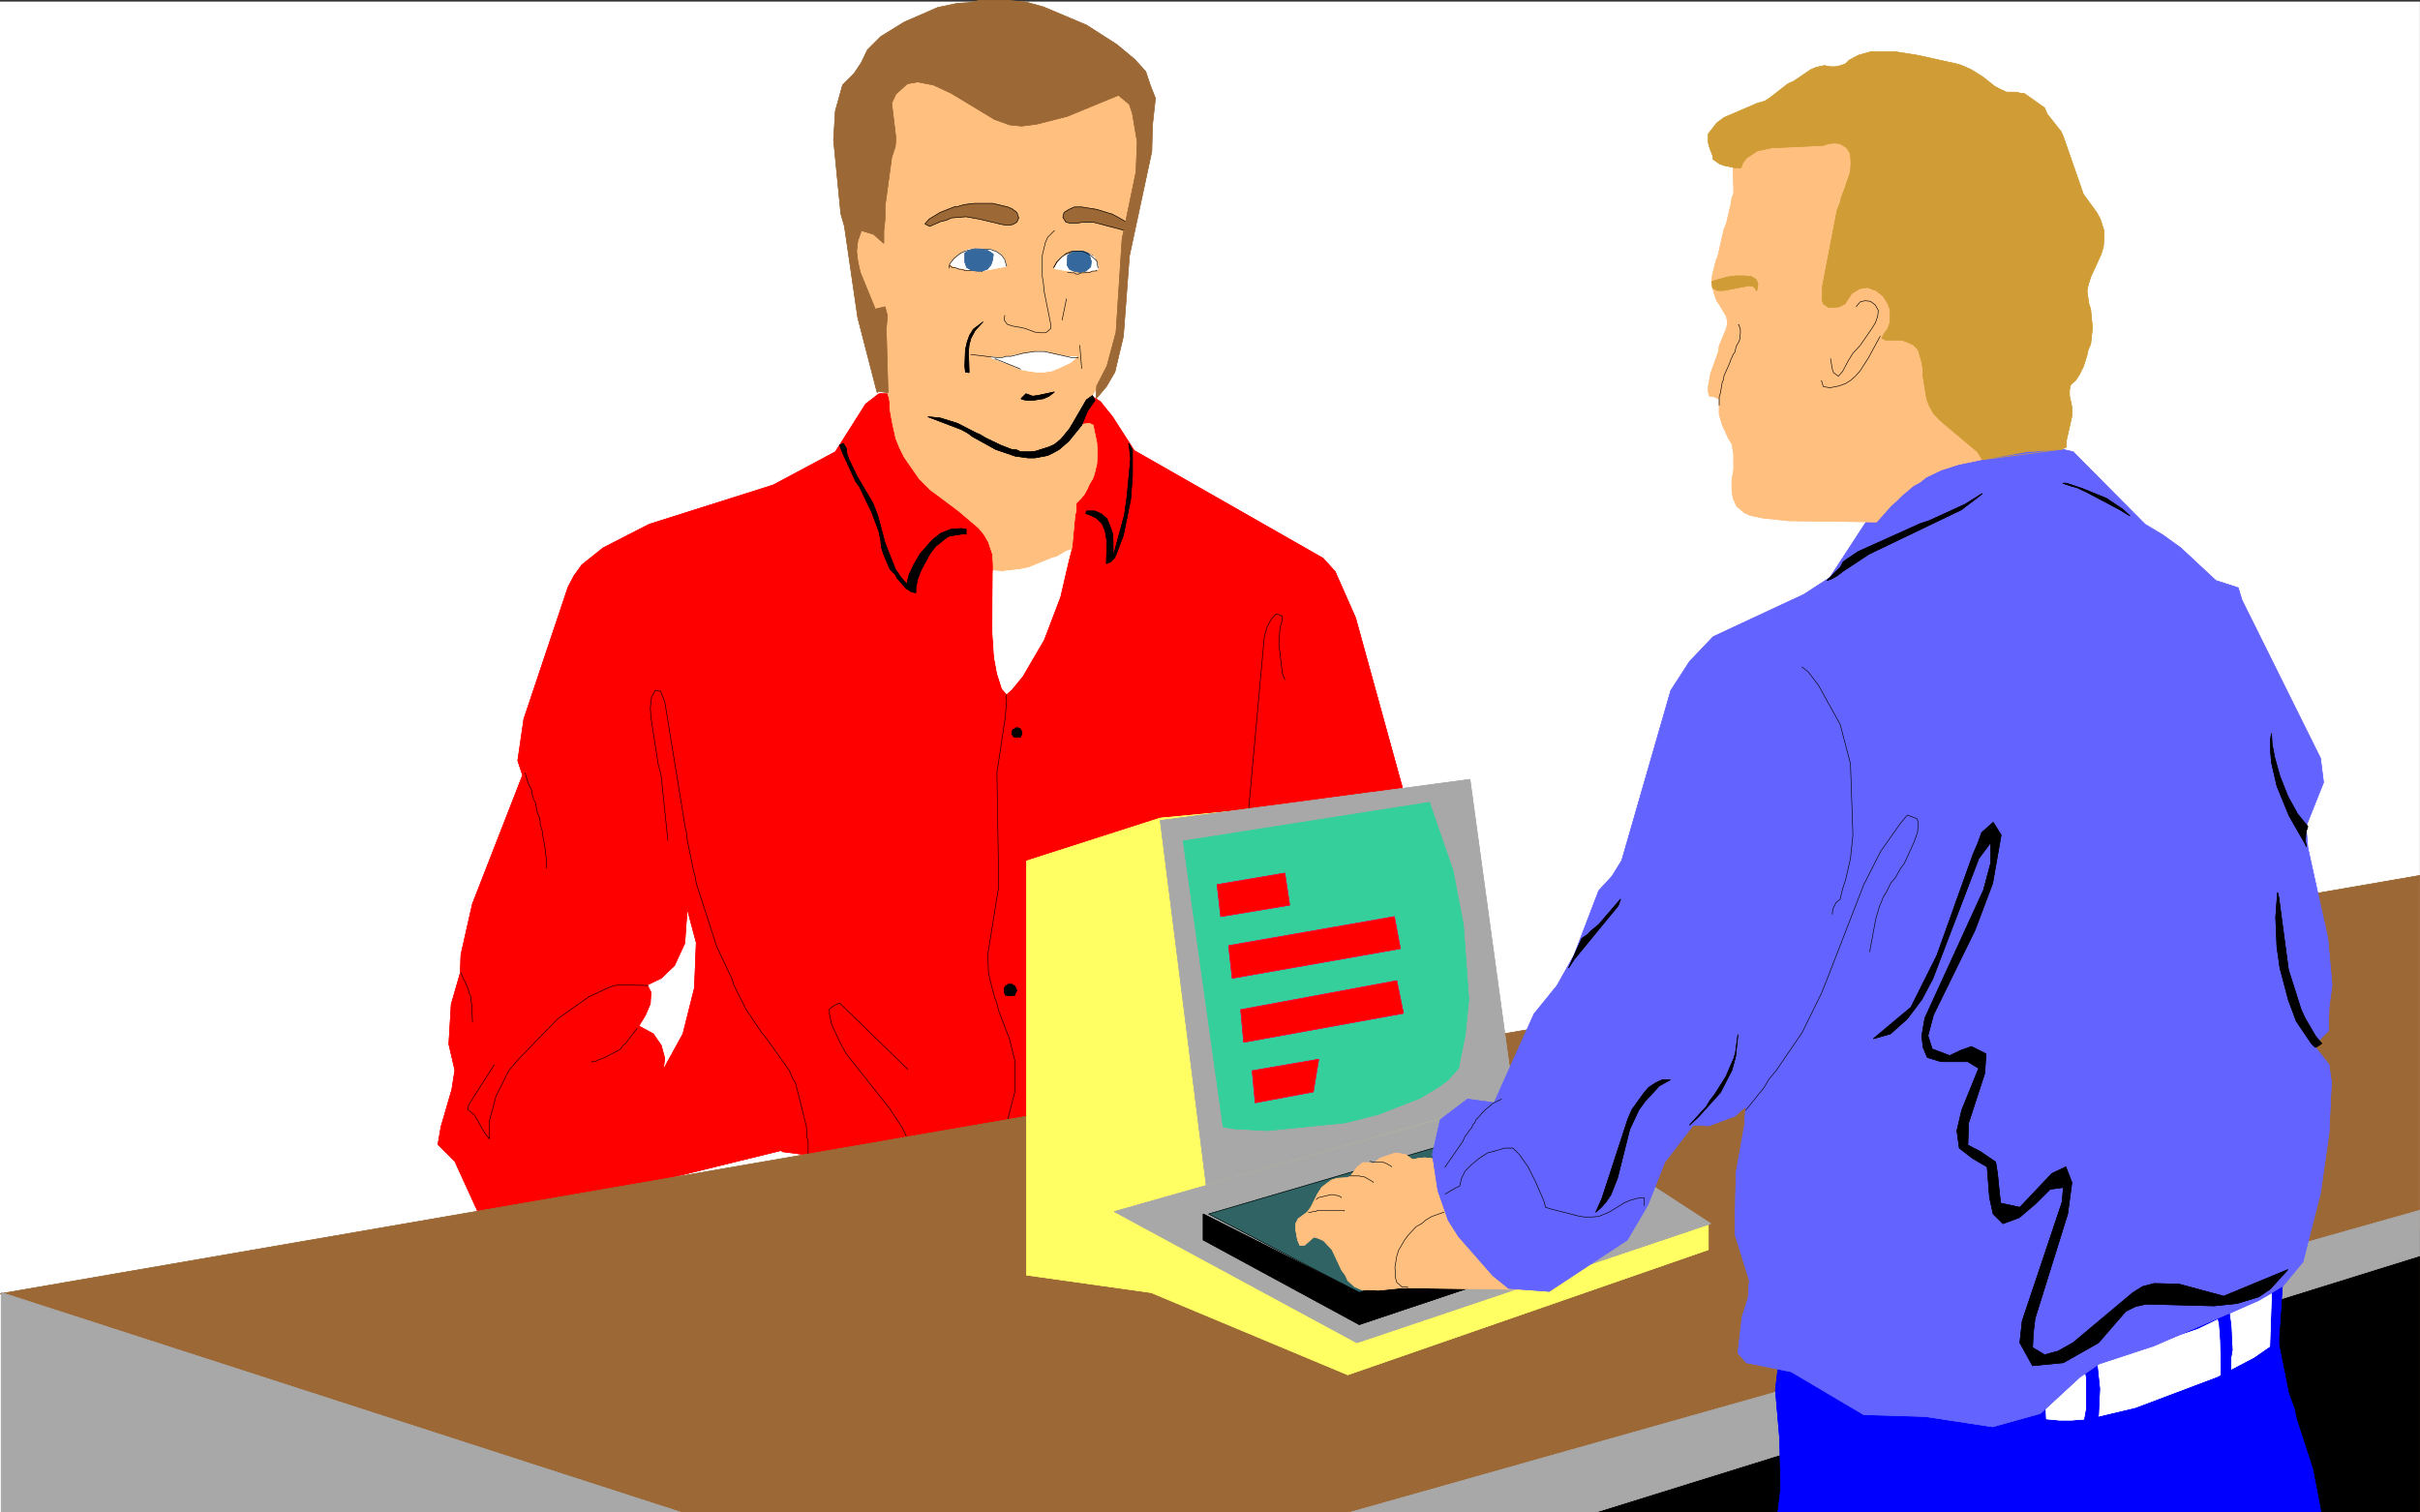 <svg width="3996.516" height="2497.683" viewBox="0 0 2997.387 1873.262" xmlns="http://www.w3.org/2000/svg"><rect x="0" y="0" width="2997.387" height="1873.262" fill="#333333" stroke="none"/><defs><clipPath id="a"><path d="M0 0h2998v1871.09H0Zm0 0"/></clipPath><clipPath id="b"><path d="M0 0h2997.016v1871.09H0Zm0 0"/></clipPath><clipPath id="c"><path d="M0 1082h2998v789.09H0Zm0 0"/></clipPath><clipPath id="d"><path d="M0 1081h2998v790.09H0Zm0 0"/></clipPath><clipPath id="e"><path d="M1 1598h846v273.09H1Zm0 0"/></clipPath><clipPath id="f"><path d="M0 1598h848v273.09H0Zm0 0"/></clipPath><clipPath id="g"><path d="M1942 1520h1056v351.09H1942Zm0 0"/></clipPath><clipPath id="h"><path d="M1668 1496h1330v375.09H1668Zm0 0"/></clipPath><clipPath id="i"><path d="M2199 1580h676v291.09h-676zm0 0"/></clipPath><clipPath id="j"><path d="M2198 1580h678v291.09h-678zm0 0"/></clipPath></defs><g clip-path="url(#a)" transform="translate(0 2.172)"><path style="fill:#fff;fill-opacity:1;fill-rule:nonzero;stroke:none" d="M0 1872.066h2997.016V-1.8H0Zm0 0"/></g><g clip-path="url(#b)" transform="translate(0 2.172)"><path style="fill:#fff;fill-opacity:1;fill-rule:evenodd;stroke:#fff;stroke-width:.19;stroke-linecap:square;stroke-linejoin:bevel;stroke-miterlimit:10;stroke-opacity:1" d="M0-.25h766.5V479H0Zm0 0" transform="matrix(3.91 0 0 -3.91 0 1871.09)"/></g><path style="fill:red;fill-opacity:1;fill-rule:evenodd;stroke:red;stroke-width:.19;stroke-linecap:square;stroke-linejoin:bevel;stroke-miterlimit:10;stroke-opacity:1" d="m210.02 140.1 6.32 11.49 3.65 14.55.57 14.36-2.87 10.72-.77-10.91-3.26-7.09-4.21-4.02-4.41-2.1 1.15-2.3-.19-3.64-1.54-3.64-2.1-3.44 4.59-2.49 2.5-3.64 1.15-4.21-.58-3.64 37.37-25.47-94.28-23.16-9.01 19.72-5.36 5.36.95 5.55 3.45 11.87.96 6.13-1.91 8.23.76 12.64 2.88 9.96.19 5.74 3.64 16.08 15.9 40.79-1.53 4.59 1.92 13.21 13.99 41.74 1.91 3.64 2.49 3.45 6.71 5.36 14.56 7.47 39.29 12.44 19.73 10.53 9.59 15.13 4.21 3.25 65.92.19 4.22-2.68 3.83-4.78 6.9-10.72 59.78-34.09 3.84-4.21 6.51-14.74 15.14-54.95-77.8-9.77-37.94-12.06V103.53l-80.87 10.72zm0 0" transform="matrix(3.91 0 0 -3.91 0 1873.262)"/><path style="fill:none;stroke:red;stroke-width:.19;stroke-linecap:square;stroke-linejoin:bevel;stroke-miterlimit:10;stroke-opacity:1" d="m210.02 140.1 6.32 11.49 3.65 14.55.57 14.36-2.87 10.72-.77-10.91-3.26-7.09-4.21-4.02-4.41-2.1 1.15-2.3-.19-3.64-1.54-3.64-2.1-3.44 4.59-2.49 2.5-3.64 1.15-4.21-.58-3.64 37.37-25.47-94.28-23.16-9.01 19.72-5.36 5.36.95 5.55 3.45 11.87.96 6.13-1.91 8.23.76 12.64 2.88 9.96.19 5.74 3.64 16.08 15.9 40.79-1.53 4.59 1.92 13.21 13.99 41.74 1.91 3.64 2.49 3.45 6.71 5.36 14.56 7.47 39.29 12.44 19.73 10.53 9.59 15.13 4.21 3.25 65.92.19 4.22-2.68 3.83-4.78 6.9-10.72 59.78-34.09 3.84-4.21 6.51-14.74 15.14-54.95-77.8-9.77-37.94-12.06V103.53l-80.87 10.72zm0 0" transform="matrix(3.91 0 0 -3.91 0 1873.262)"/><path style="fill:#ffbf7f;fill-opacity:1;fill-rule:evenodd;stroke:#ffbf7f;stroke-width:.19;stroke-linecap:square;stroke-linejoin:bevel;stroke-miterlimit:10;stroke-opacity:1" d="m279.96 356.27-11.69 48.25 8.44 45.95 14.56 10.15 67.45-7.66 4.22-14.36-1.15-19.34-5.37-22.21-2.68-29.87-.77-2.49-1.34-2.49-3.06-4.97-1.92-2.3-3.26-5.17-1.72-4.21-1.15-1.54 1.53.58 3.07.38 1.15-.57 1.15-5.56.19-3.25-.19-3.45-.77-3.25-.58-1.53-.95-1.54-.77-1.72-.96-1.72-1.15-1.34-1.34-1.34v-2.3l-.38-1.53-.96-10.15-4.02-13.98-20.89-3.83v12.26l-.19 3.25-1.34 4.02-1.35 2.3-1.72 2.11-6.32 5.36-9.2 6.89-3.26 3.26-4.79 6.89-1.53 3.06-1.15 2.87-1.15 5.17-.77 4.41v1.91l-.19 1.34-.77 2.3zm0 0" transform="matrix(3.91 0 0 -3.91 0 1873.262)"/><path style="fill:none;stroke:#ffbf7f;stroke-width:.19;stroke-linecap:square;stroke-linejoin:bevel;stroke-miterlimit:10;stroke-opacity:1" d="m279.96 356.27-11.69 48.25 8.44 45.95 14.56 10.15 67.45-7.66 4.22-14.36-1.15-19.34-5.37-22.21-2.68-29.87-.77-2.49-1.34-2.49-3.06-4.97-1.92-2.3-3.26-5.17-1.72-4.21-1.15-1.54 1.53.58 3.07.38 1.15-.57 1.15-5.56.19-3.25-.19-3.45-.77-3.25-.58-1.53-.95-1.54-.77-1.72-.96-1.72-1.15-1.34-1.34-1.34v-2.3l-.38-1.53-.96-10.15-4.02-13.98-20.89-3.83v12.26l-.19 3.25-1.34 4.02-1.35 2.3-1.72 2.11-6.32 5.36-9.2 6.89-3.26 3.26-4.79 6.89-1.53 3.06-1.15 2.87-1.15 5.17-.77 4.41v1.91l-.19 1.34-.77 2.3zm0 0" transform="matrix(3.91 0 0 -3.91 0 1873.262)"/><path style="fill:none;stroke:#000;stroke-width:.19;stroke-linecap:square;stroke-linejoin:bevel;stroke-miterlimit:10;stroke-opacity:1" d="m334 406.05-2.11-2.11-.76-1.72-.96-4.02v-6.7l.38-2.3.19-2.3 2.11-10.53v-1.34l-1.53-1.34h-1.73l-1.72.19-2.11.77-.96.38-1.72.38-2.3.39-1.72.57-.96 1.34.19 1.53v-.19" transform="matrix(3.91 0 0 -3.91 0 1873.262)"/><path style="fill:#fff;fill-opacity:1;fill-rule:evenodd;stroke:#fff;stroke-width:.19;stroke-linecap:square;stroke-linejoin:bevel;stroke-miterlimit:10;stroke-opacity:1" d="m318.86 394.75-.57 2.11-.96 1.34-1.53 1.15-2.11.76-4.98.2-1.54-.2-1.53-.57-2.11-1.34-2.68-2.68 1.92-1.15 5.55-.96h3.45l2.11.39zm0 0" transform="matrix(3.91 0 0 -3.91 0 1873.262)"/><path style="fill:none;stroke:#fff;stroke-width:.19;stroke-linecap:square;stroke-linejoin:bevel;stroke-miterlimit:10;stroke-opacity:1" d="m318.86 394.75-.57 2.11-.96 1.34-1.53 1.15-2.11.76-4.98.2-1.54-.2-1.53-.57-2.11-1.34-2.68-2.68 1.92-1.15 5.55-.96h3.45l2.11.39zm0 0" transform="matrix(3.91 0 0 -3.91 0 1873.262)"/><path style="fill:none;stroke:#000;stroke-width:.19;stroke-linecap:square;stroke-linejoin:bevel;stroke-miterlimit:10;stroke-opacity:1" d="m333.81 394.37.96 1.72 1.53 1.54 1.53.95 1.92.77 1.34.19h1.92l1.53-.57 1.53-.77 1.15-1.53.58-1.92v-.19" transform="matrix(3.91 0 0 -3.91 0 1873.262)"/><path style="fill:#fff;fill-opacity:1;fill-rule:evenodd;stroke:#fff;stroke-width:.19;stroke-linecap:square;stroke-linejoin:bevel;stroke-miterlimit:10;stroke-opacity:1" d="m334 393.99 4.79-.77h6.13l1.73.19 1.34.58-.38 1.72-.96 1.92-1.73 1.14-1.91.58h-1.53l-3.45-.96-1.54-.76-1.34-1.54zm0 0" transform="matrix(3.91 0 0 -3.91 0 1873.262)"/><path style="fill:none;stroke:#fff;stroke-width:.19;stroke-linecap:square;stroke-linejoin:bevel;stroke-miterlimit:10;stroke-opacity:1" d="m334 393.99 4.79-.77h6.13l1.73.19 1.34.58-.38 1.72-.96 1.92-1.73 1.14-1.91.58h-1.53l-3.45-.96-1.54-.76-1.34-1.54zm0 0" transform="matrix(3.91 0 0 -3.91 0 1873.262)"/><path style="fill:#9c6835;fill-opacity:1;fill-rule:evenodd;stroke:#9c6835;stroke-width:.19;stroke-linecap:square;stroke-linejoin:bevel;stroke-miterlimit:10;stroke-opacity:1" d="m317.52 407.96 1.73-.19 1.53.19 1.34.77.58 1.34-.58 1.72-1.53 1.15-1.34.58-4.79 1.15h-5.75l-3.26-.39-1.92-.57-1.34-.19-4.4-1.73-3.45-2.1-1.35-1.53 1.54-.77 3.45 1.53 1.72.39 1.73.76 4.6.38 4.21-.76zm0 0" transform="matrix(3.91 0 0 -3.91 0 1873.262)"/><path style="fill:none;stroke:#000;stroke-width:.19;stroke-linecap:square;stroke-linejoin:bevel;stroke-miterlimit:10;stroke-opacity:1" d="m317.52 407.96 1.73-.19 1.53.19 1.34.77.58 1.34-.58 1.72-1.53 1.15-1.34.58-4.79 1.15h-5.75l-3.26-.39-1.92-.57-1.34-.19-4.4-1.73-3.45-2.1-1.35-1.53 1.54-.77 3.45 1.53 1.72.39 1.73.76 4.6.38 4.21-.76zm0 0" transform="matrix(3.91 0 0 -3.91 0 1873.262)"/><path style="fill:#9c6835;fill-opacity:1;fill-rule:evenodd;stroke:#9c6835;stroke-width:.19;stroke-linecap:square;stroke-linejoin:bevel;stroke-miterlimit:10;stroke-opacity:1" d="m340.33 413.52-1.73-.77-1.53-.96-.38-1.53.95-1.53 1.73-.38h1.53l2.11.38h3.26l10.15-2.68.39 2.68-2.3 1.34-2.11 1.15-4.98 1.53-4.79.77zm0 0" transform="matrix(3.91 0 0 -3.91 0 1873.262)"/><path style="fill:none;stroke:#000;stroke-width:.19;stroke-linecap:square;stroke-linejoin:bevel;stroke-miterlimit:10;stroke-opacity:1" d="m340.33 413.52-1.73-.77-1.53-.96-.38-1.53.95-1.53 1.73-.38h1.53l2.11.38h3.26l10.15-2.68.39 2.68-2.3 1.34-2.11 1.15-4.98 1.53-4.79.77zm0 0" transform="matrix(3.91 0 0 -3.91 0 1873.262)"/><path style="fill:#000;fill-opacity:1;fill-rule:evenodd;stroke:#000;stroke-width:.19;stroke-linecap:square;stroke-linejoin:bevel;stroke-miterlimit:10;stroke-opacity:1" d="m311.39 377.14-2.49-2.68-1.34-2.49-.58-2.11-.19-2.1.19-6.71-1.15.2-.19 1.91.19 5.17.58 2.49.76 2.11 1.15 1.91zm0 0" transform="matrix(3.91 0 0 -3.91 0 1873.262)"/><path style="fill:none;stroke:#000;stroke-width:.19;stroke-linecap:square;stroke-linejoin:bevel;stroke-miterlimit:10;stroke-opacity:1" d="m311.39 377.14-2.49-2.68-1.34-2.49-.58-2.11-.19-2.1.19-6.71-1.15.2-.19 1.91.19 5.17.58 2.49.76 2.11zm30.66-7.47.58-7.08v-.2" transform="matrix(3.91 0 0 -3.91 0 1873.262)"/><path style="fill:#000;fill-opacity:1;fill-rule:evenodd;stroke:#000;stroke-width:.19;stroke-linecap:square;stroke-linejoin:bevel;stroke-miterlimit:10;stroke-opacity:1" d="m323.46 352.82 1.54 1.53 2.1-.76 1.54.19 5.36 1.15-1.72-1.34-1.73-.77-3.64-.57h-1.53l-1.73.38zm0 0" transform="matrix(3.91 0 0 -3.91 0 1873.262)"/><path style="fill:none;stroke:#000;stroke-width:.19;stroke-linecap:square;stroke-linejoin:bevel;stroke-miterlimit:10;stroke-opacity:1" d="m323.46 352.82 1.54 1.53 2.1-.76 1.54.19 5.36 1.15-1.72-1.34-1.73-.77-3.64-.57h-1.53l-1.73.38zm0 0" transform="matrix(3.91 0 0 -3.91 0 1873.262)"/><path style="fill:#fff;fill-opacity:1;fill-rule:evenodd;stroke:#fff;stroke-width:.19;stroke-linecap:square;stroke-linejoin:bevel;stroke-miterlimit:10;stroke-opacity:1" d="m313.88 366.03 1.92-.19h1.34l1.72.19 1.54.19 1.15.39 7.09 1.15h1.91l1.92-.39 1.53-.57 1.73-.19 1.53-.39 3.83-.19-1.91-1.72-3.64-1.72-2.3-.96-2.5-.38h-2.29l-2.88.38-1.92.38-1.91.77-1.53.76-5.56 1.92zm0 0" transform="matrix(3.91 0 0 -3.91 0 1873.262)"/><path style="fill:none;stroke:#fff;stroke-width:.19;stroke-linecap:square;stroke-linejoin:bevel;stroke-miterlimit:10;stroke-opacity:1" d="m313.88 366.03 1.92-.19h1.34l1.72.19 1.54.19 1.15.39 7.09 1.15h1.91l1.92-.39 1.53-.57 1.73-.19 1.53-.39 3.83-.19-1.91-1.72-3.64-1.72-2.3-.96-2.5-.38h-2.29l-2.88.38-1.92.38-1.91.77-1.53.76-5.56 1.92zm0 0" transform="matrix(3.91 0 0 -3.91 0 1873.262)"/><path style="fill:none;stroke:#000;stroke-width:.19;stroke-linecap:square;stroke-linejoin:bevel;stroke-miterlimit:10;stroke-opacity:1" d="m307.56 366.8 1.53-.19 1.73-.19 3.06-.39 1.92-.19h1.72l1.15.38h1.54l3.83.96 3.64.58h3.06l2.69-.58 5.94-1.34h2.11v-.19m-3.65 18.76-1.34-6.51v-.19m-13.22-15.51-8.05 3.26v-.19m3.64 29.48-.57 2.11-.96 1.34-1.53 1.15-2.11.76-4.98.2-3.07-.77-1.53-.77-1.92-1.53-1.34-1.72-.19-1.15v-.19" transform="matrix(3.91 0 0 -3.91 0 1873.262)"/><path style="fill:none;stroke:#000;stroke-width:.19;stroke-linecap:square;stroke-linejoin:bevel;stroke-miterlimit:10;stroke-opacity:1" d="m300.85 394.94.77-.57h.96l.76-.38.58-.19h.76l.96-.39h.58l4.79-.19v-.19" transform="matrix(3.91 0 0 -3.91 0 1873.262)"/><path style="fill:#35689c;fill-opacity:1;fill-rule:evenodd;stroke:#35689c;stroke-width:.19;stroke-linecap:square;stroke-linejoin:bevel;stroke-miterlimit:10;stroke-opacity:1" d="m314.65 398.58-1.73 1.15-1.91.38h-2.3l-1.73-.38-1.34-.76v-2.88l.58-1.72 1.72-.96 1.73-.19h1.34l1.72.58 1.15 1.34.58 1.72zm0 0" transform="matrix(3.91 0 0 -3.91 0 1873.262)"/><path style="fill:none;stroke:#35689c;stroke-width:.19;stroke-linecap:square;stroke-linejoin:bevel;stroke-miterlimit:10;stroke-opacity:1" d="m314.65 398.58-1.73 1.15-1.91.38h-2.3l-1.73-.38-1.34-.76v-2.88l.58-1.72 1.72-.96 1.73-.19h1.34l1.72.58 1.15 1.34.58 1.72zm0 0" transform="matrix(3.91 0 0 -3.91 0 1873.262)"/><path style="fill:#35689c;fill-opacity:1;fill-rule:evenodd;stroke:#35689c;stroke-width:.19;stroke-linecap:square;stroke-linejoin:bevel;stroke-miterlimit:10;stroke-opacity:1" d="m344.92 398.77-1.91.77h-1.34l-1.73-.19-1.72-1.15-.19-3.06.76-1.34 1.34-.58 1.92-.38 1.92.38 1.53 1.34.19 1.73-.38 1.34zm0 0" transform="matrix(3.91 0 0 -3.91 0 1873.262)"/><path style="fill:none;stroke:#35689c;stroke-width:.19;stroke-linecap:square;stroke-linejoin:bevel;stroke-miterlimit:10;stroke-opacity:1" d="m344.92 398.77-1.91.77h-1.34l-1.73-.19-1.72-1.15-.19-3.06.76-1.34 1.34-.58 1.92-.38 1.92.38 1.53 1.34.19 1.73-.38 1.34zm0 0" transform="matrix(3.91 0 0 -3.91 0 1873.262)"/><path style="fill:none;stroke:#000;stroke-width:.19;stroke-linecap:square;stroke-linejoin:bevel;stroke-miterlimit:10;stroke-opacity:1" d="M338.22 392.84h.57l.77-.19h.77l.57-.39h.77l.76.39h.58l2.3.19.76.38h.77l.58.19v-.19m-13.61 1.15.96 1.72 1.53 1.54 1.34 1.14 1.92.77h3.07l1.53-.57 1.53-.96 1.73-1.53.38-2.11v-.19" transform="matrix(3.91 0 0 -3.91 0 1873.262)"/><path style="fill:#000;fill-opacity:1;fill-rule:evenodd;stroke:#000;stroke-width:.19;stroke-linecap:square;stroke-linejoin:bevel;stroke-miterlimit:10;stroke-opacity:1" d="m339.94 345.16-1.15-1.91-2.68-3.26-2.11-1.72-1.72-.77-4.22-1.34-1.53-.19h-3.26l-1.15.58-1.72.19-3.45 1.34-4.79 2.3-1.54.95-1.72.77-5.56 2.87-5.55 1.72-3.84.39 10.54-4.02 2.11-1.15 1.53-1.15 7.28-4.02 6.14-2.11 4.02-.57h2.3l4.02.76 1.92.96 1.73.96 3.06 2.68 4.03 4.98 1.91 4.59 2.3 3.26-.77 1.53-1.91-1.34zm0 0" transform="matrix(3.91 0 0 -3.91 0 1873.262)"/><path style="fill:none;stroke:#000;stroke-width:.19;stroke-linecap:square;stroke-linejoin:bevel;stroke-miterlimit:10;stroke-opacity:1" d="m339.94 345.16-1.15-1.91-2.68-3.26-2.11-1.72-1.72-.77-4.22-1.34-1.53-.19h-3.26l-1.15.58-1.72.19-3.45 1.34-4.79 2.3-1.54.95-1.72.77-5.56 2.87-5.55 1.72-3.84.39 10.54-4.02 2.11-1.15 1.53-1.15 7.28-4.02 6.14-2.11 4.02-.57h2.3l4.02.76 1.92.96 1.73.96 3.06 2.68 4.03 4.98 1.91 4.59 2.3 3.26-.77 1.53-1.91-1.34zm0 0" transform="matrix(3.91 0 0 -3.91 0 1873.262)"/><path style="fill:#fff;fill-opacity:1;fill-rule:evenodd;stroke:#fff;stroke-width:.19;stroke-linecap:square;stroke-linejoin:bevel;stroke-miterlimit:10;stroke-opacity:1" d="m339.18 304.95-1.54-.57-2.87-1.72-1.53-.39-1.35-.57-6.13-2.49-3.06-.57-5.18-.58-2.87.19-.19-18.76.57-8.62.96-5.17 1.53-4.78 1.34-1.54 1.54 1.34 3.45 4.22 6.7 11.49 5.18 13.59zm0 0" transform="matrix(3.91 0 0 -3.91 0 1873.262)"/><path style="fill:none;stroke:#fff;stroke-width:.19;stroke-linecap:square;stroke-linejoin:bevel;stroke-miterlimit:10;stroke-opacity:1" d="m339.18 304.95-1.54-.57-2.87-1.72-1.53-.39-1.35-.57-6.13-2.49-3.06-.57-5.18-.58-2.87.19-.19-18.76.57-8.62.96-5.17 1.53-4.78 1.34-1.54 1.54 1.34 3.45 4.22 6.7 11.49 5.18 13.59zm0 0" transform="matrix(3.91 0 0 -3.91 0 1873.262)"/><path style="fill:#000;fill-opacity:1;fill-rule:evenodd;stroke:#000;stroke-width:.19;stroke-linecap:square;stroke-linejoin:bevel;stroke-miterlimit:10;stroke-opacity:1" d="m306.03 310.12-4.99-.76-.96-.39-3.83-3.06-1.72-2.3-2.69-4.97-1.14-2.88-.58-2.87v-1.53l-1.34.19-1.73 1.15-2.87 3.26-.58 1.14-1.72 1.73-1.92 4.59-.76 2.3-.19 2.3-.58 2.68-2.11 5.74-4.02 8.43-1.15 1.53-4.22 9.19-.95 2.49 1.15.57.95-1.53.19-1.72.58-1.73 2.68-5.55 4.98-8.42 1.54-4.02 2.3-8.62 3.25-8.23 1.54-2.3 2.11-2.49.76 3.06 1.54 3.26 1.91 3.25 3.83 4.41 2.69 2.1 3.25 1.34 3.26.2 1.54-.2v-1.72zm0 0" transform="matrix(3.91 0 0 -3.91 0 1873.262)"/><path style="fill:none;stroke:#000;stroke-width:.19;stroke-linecap:square;stroke-linejoin:bevel;stroke-miterlimit:10;stroke-opacity:1" d="m306.03 310.12-4.99-.76-.96-.39-3.83-3.06-1.72-2.3-2.69-4.97-1.14-2.88-.58-2.87v-1.53l-1.34.19-1.73 1.15-2.87 3.26-.58 1.14-1.72 1.73-1.92 4.59-.76 2.3-.19 2.3-.58 2.68-2.11 5.74-4.02 8.43-1.15 1.53-4.22 9.19-.95 2.49 1.15.57.95-1.53.19-1.72.58-1.73 2.68-5.55 4.98-8.42 1.54-4.02 2.3-8.62 3.25-8.23 1.54-2.3 2.11-2.49.76 3.06 1.54 3.26 1.91 3.25 3.83 4.41 2.69 2.1 3.25 1.34 3.26.2 1.54-.2v-1.72zm0 0" transform="matrix(3.91 0 0 -3.91 0 1873.262)"/><path style="fill:#000;fill-opacity:1;fill-rule:evenodd;stroke:#000;stroke-width:.19;stroke-linecap:square;stroke-linejoin:bevel;stroke-miterlimit:10;stroke-opacity:1" d="m343.97 316.44 1.53-.57 1.92-.96 1.72-1.72.96-2.3.57-3.26-.19-7.08 1.34.57 1.15 1.15.58 1.15 2.3 6.13 2.3 11.3.57 7.27v8.43l-1.15 2.1.39-2.87.19-2.11-1.15-12.06-.77-5.55-3.07-11.3-.57-1.34v4.21l-.19 2.49-.77 2.3-.96 2.3-1.72 1.53-2.11.96h-2.68zm0 0" transform="matrix(3.91 0 0 -3.91 0 1873.262)"/><path style="fill:none;stroke:#000;stroke-width:.19;stroke-linecap:square;stroke-linejoin:bevel;stroke-miterlimit:10;stroke-opacity:1" d="m343.97 316.44 1.53-.57 1.92-.96 1.72-1.72.96-2.3.57-3.26-.19-7.08 1.34.57 1.15 1.15.58 1.15 2.3 6.13 2.3 11.3.57 7.27v8.43l-1.15 2.1.39-2.87.19-2.11-1.15-12.06-.77-5.55-3.07-11.3-.57-1.34v4.21l-.19 2.49-.77 2.3-.96 2.3-1.72 1.53-2.11.96h-2.68zM318.67 259l.19-1.91-.38-4.98-2.68-17.81.57-35.99-3.45-21.45.2-5.93.38-1.54.19-.95 1.34-5.17.77-2.11.57-2.3 3.45-9 1.73-7.08v-9.19l-3.07-12.06-2.11-4.41-1.15-1.53v-.19" transform="matrix(3.91 0 0 -3.91 0 1873.262)"/><path style="fill:#000;fill-opacity:1;fill-rule:evenodd;stroke:#000;stroke-width:.19;stroke-linecap:square;stroke-linejoin:bevel;stroke-miterlimit:10;stroke-opacity:1" d="M323.65 246.94v.57h-.19v.39h-.19v.19l-.19.19-.38.19h-.39l-.19.19v-.19h-.57v-.19l-.19-.19h-.39v-.19h-.19v-.39h-.19v-1.15h.19v-.19l.19-.38h.19l.2-.19h1.91v.19l.19.19v.19l.19.19zm0 0" transform="matrix(3.91 0 0 -3.91 0 1873.262)"/><path style="fill:none;stroke:#000;stroke-width:.19;stroke-linecap:square;stroke-linejoin:bevel;stroke-miterlimit:10;stroke-opacity:1" d="M323.65 246.94v.57h-.19v.39h-.19v.19l-.19.19-.38.19h-.39l-.19.19v-.19h-.57v-.19l-.19-.19h-.39v-.19h-.19v-.39h-.19v-1.15h.19v-.19l.19-.38h.19l.2-.19h1.91v.19l.19.19v.19l.19.19zm0 0" transform="matrix(3.91 0 0 -3.91 0 1873.262)"/><path style="fill:#000;fill-opacity:1;fill-rule:evenodd;stroke:#000;stroke-width:.19;stroke-linecap:square;stroke-linejoin:bevel;stroke-miterlimit:10;stroke-opacity:1" d="m322.12 165.37-.19.39-.19.19v.38h-.19v.38l-.39.19h-.19l-.19.2-.19.19h-1.34v-.19l-.39-.2-.38-.19v-.38h-.19l-.19-.19v-1.53l.19-.19.19-.2v-.38h.58l.19-.19h1.53v.19h.77v.38l.19.39v.38h.19zm0 0" transform="matrix(3.91 0 0 -3.91 0 1873.262)"/><path style="fill:none;stroke:#000;stroke-width:.19;stroke-linecap:square;stroke-linejoin:bevel;stroke-miterlimit:10;stroke-opacity:1" d="m322.12 165.37-.19.39-.19.19v.38h-.19v.38l-.39.19h-.19l-.19.2-.19.19h-1.34v-.19l-.39-.2-.38-.19v-.38h-.19l-.19-.19v-1.53l.19-.19.19-.2v-.38h.58l.19-.19h1.53v.19h.77v.38l.19.39v.38h.19v.38zm84.89 98.42-.77 1.91-1.14 9.58.38 4.97.57 1.92.19 1.72-1.91.77-1.53-1.53-1.35-2.49-.95-3.26-4.99-54.95v-.19m-139.5-110.48v5.55l-.38 1.54-.19 3.44-3.45 13.79-.96 1.53-.96 2.3-7.47 10.53-1.34 1.53-4.99 7.47-3.83 7.66-.57 1.91-4.79 10.15-6.52 20.1-.38 2.3-.58 2.11-1.91 9.38-.2 2.3-.38 1.34-6.51 40.01-.58 1.54-.77 1.91-1.72.19-1.15-2.1-.38-3.45.19-2.87 2.3-14.94.57-1.91.39-1.92 2.1-20.1v-.19m-45.22 21.44.96-3.25 1.15-2.3v-.96l.38-.96.19-.95.58-.96.57-3.06.77-1.92.19-.96v-1.14l.38-1.15.39-1.15v-.96l.38-1.91.38-2.3.2-.96v-.96l.19-1.34v-3.06m-27.02-33.12.96-2.3.38-.58 1.15-2.87.19-.96.38-.57.2-2.11.19-.76v-.96l.19-4.21v-.19m55.76 11.48-8.62.2-2.11-.2-1.72-.57-6.52-3.06-9.77-6.9-12.65-13.02-2.87-3.44-4.03-8.04-2.11-7.85v-5.75l-1.34 1.72-1.15 1.92-1.15 2.11-1.15 1.91-2.1 1.72.38 1.53 8.05 12.64v-.19m45.22 11.68-3.64-4.79-.77-.57-.76-1.15-.96-.57-4.03-2.11-.95-.38-1.15-.39-.96-.57h-1.15v-.19m102.14-34.47-.2 3.64-.57 3.45-1.34 3.25-1.54 3.26-4.02 6.12-13.8 17.43-1.72 3.06-2.88 6.13-.76 3.45v1.53l1.53 1.15 1.73.76 21.46-20.87v-.19" transform="matrix(3.91 0 0 -3.91 0 1873.262)"/><g clip-path="url(#c)" transform="translate(0 2.172)"><path style="fill:#9c6835;fill-opacity:1;fill-rule:evenodd;stroke:none" d="m0 1600.285 2997.016-518.039v789.82H811.44Zm0 0"/></g><g clip-path="url(#d)" transform="translate(0 2.172)"><path style="fill:none;stroke:#9c6835;stroke-width:.19;stroke-linecap:square;stroke-linejoin:bevel;stroke-miterlimit:10;stroke-opacity:1" d="m0 69.26 766.5 132.49v-202H207.53Zm0 0" transform="matrix(3.91 0 0 -3.91 0 1871.09)"/><path style="fill:none;stroke:#9c6835;stroke-width:.19;stroke-linecap:square;stroke-linejoin:bevel;stroke-miterlimit:10;stroke-opacity:1" d="m0 69.26 766.5 132.49v-202H207.53Zm0 0" transform="matrix(3.91 0 0 -3.91 0 1871.09)"/></g><g clip-path="url(#e)" transform="translate(0 2.172)"><path style="fill:#a8a8a8;fill-opacity:1;fill-rule:evenodd;stroke:none" d="M1.484 1598.797v273.27h845.188Zm0 0"/></g><g clip-path="url(#f)" transform="translate(0 2.172)"><path style="fill:none;stroke:#a8a8a8;stroke-width:.19;stroke-linecap:square;stroke-linejoin:bevel;stroke-miterlimit:10;stroke-opacity:1" d="M.38 69.64V-.25h216.16Zm0 0" transform="matrix(3.91 0 0 -3.91 0 1871.09)"/><path style="fill:none;stroke:#a8a8a8;stroke-width:.19;stroke-linecap:square;stroke-linejoin:bevel;stroke-miterlimit:10;stroke-opacity:1" d="M.38 69.64V-.25h216.16Zm0 0" transform="matrix(3.91 0 0 -3.91 0 1871.09)"/></g><g clip-path="url(#g)" transform="translate(0 2.172)"><path style="fill:#000;fill-opacity:1;fill-rule:evenodd;stroke:#000;stroke-width:.19;stroke-linecap:square;stroke-linejoin:bevel;stroke-miterlimit:10;stroke-opacity:1" d="M766.5 89.55V-.25H496.88Zm0 0" transform="matrix(3.91 0 0 -3.91 0 1871.09)"/><path style="fill:none;stroke:#000;stroke-width:.19;stroke-linecap:square;stroke-linejoin:bevel;stroke-miterlimit:10;stroke-opacity:1" d="M766.5 89.55V-.25H496.88Zm0 0" transform="matrix(3.91 0 0 -3.91 0 1871.09)"/></g><g clip-path="url(#h)" transform="translate(0 2.172)"><path style="fill:#a8a8a8;fill-opacity:1;fill-rule:evenodd;stroke:#a8a8a8;stroke-width:.19;stroke-linecap:square;stroke-linejoin:bevel;stroke-miterlimit:10;stroke-opacity:1" d="M766.5 95.68V81.32L504.36-.25h-77.61zm0 0" transform="matrix(3.91 0 0 -3.91 0 1871.09)"/><path style="fill:none;stroke:#a8a8a8;stroke-width:.19;stroke-linecap:square;stroke-linejoin:bevel;stroke-miterlimit:10;stroke-opacity:1" d="M766.5 95.68V81.32L504.36-.25h-77.61zm0 0" transform="matrix(3.91 0 0 -3.91 0 1871.09)"/></g><g clip-path="url(#i)" transform="translate(0 2.172)"><path style="fill:#00f;fill-opacity:1;fill-rule:evenodd;stroke:none" d="M2822.434 1654.945v8.25l12.003 59.903 7.47 20.957 2.265 11.222 20.215 62.13 10.52 54.66h-672.833l3.715-31.434-1.488-60.645-5.238-60.644 3.011-25.453 625.598-113.04zm0 0"/></g><g clip-path="url(#j)" transform="translate(0 2.172)"><path style="fill:none;stroke:#00f;stroke-width:.19;stroke-linecap:square;stroke-linejoin:bevel;stroke-miterlimit:10;stroke-opacity:1" d="M721.85 55.28v-2.11l3.07-15.32 1.91-5.36.58-2.87 5.17-15.89 2.69-13.98H563.19l.95 8.04-.38 15.51-1.34 15.51.77 6.51 160 28.91zm0 0" transform="matrix(3.91 0 0 -3.91 0 1871.09)"/><path style="fill:none;stroke:#00f;stroke-width:.19;stroke-linecap:square;stroke-linejoin:bevel;stroke-miterlimit:10;stroke-opacity:1" d="M721.85 55.28v-2.11l3.07-15.32 1.91-5.36.58-2.87 5.17-15.89 2.69-13.98H563.19l.95 8.04-.38 15.51-1.34 15.51.77 6.51 160 28.91zm0 0" transform="matrix(3.91 0 0 -3.91 0 1871.09)"/></g><path style="fill:#fff;fill-opacity:1;fill-rule:evenodd;stroke:#fff;stroke-width:.19;stroke-linecap:square;stroke-linejoin:bevel;stroke-miterlimit:10;stroke-opacity:1" d="m719.55 69.26-.57-16.66-4.99-3.45-11.68-6.13-25.87-9.76-15.33-3.64-4.79-.38h-4.03l-4.02.38-.58 13.02 1.15.19 4.6.77 42.73 14.36zm0 0" transform="matrix(3.91 0 0 -3.91 0 1873.262)"/><path style="fill:none;stroke:#fff;stroke-width:.19;stroke-linecap:square;stroke-linejoin:bevel;stroke-miterlimit:10;stroke-opacity:1" d="m719.55 69.26-.57-16.66-4.99-3.45-11.68-6.13-25.87-9.76-15.33-3.64-4.79-.38h-4.03l-4.02.38-.58 13.02 1.15.19 4.6.77 42.73 14.36zm0 0" transform="matrix(3.91 0 0 -3.91 0 1873.262)"/><path style="fill:#00f;fill-opacity:1;fill-rule:evenodd;stroke:#00f;stroke-width:.19;stroke-linecap:square;stroke-linejoin:bevel;stroke-miterlimit:10;stroke-opacity:1" d="m705.95 64.66.76-5.36.39-7.85-.39-2.3v-2.87l-.19-2.68-2.87-2.11-.19 12.83-.39 5.17-.57 2.68zm0 0" transform="matrix(3.91 0 0 -3.91 0 1873.262)"/><path style="fill:none;stroke:#00f;stroke-width:.19;stroke-linecap:square;stroke-linejoin:bevel;stroke-miterlimit:10;stroke-opacity:1" d="m705.95 64.66.76-5.36.39-7.85-.39-2.3v-2.87l-.19-2.68-2.87-2.11-.19 12.83-.39 5.17-.57 2.68zm0 0" transform="matrix(3.91 0 0 -3.91 0 1873.262)"/><path style="fill:#00f;fill-opacity:1;fill-rule:evenodd;stroke:#00f;stroke-width:.19;stroke-linecap:square;stroke-linejoin:bevel;stroke-miterlimit:10;stroke-opacity:1" d="m664.17 48.19.96-9-.38-8.23-.58-2.49-4.02-.19.76 4.21v10.34l-.76 4.6zm0 0" transform="matrix(3.91 0 0 -3.91 0 1873.262)"/><path style="fill:none;stroke:#00f;stroke-width:.19;stroke-linecap:square;stroke-linejoin:bevel;stroke-miterlimit:10;stroke-opacity:1" d="m664.17 48.19.96-9-.38-8.23-.58-2.49-4.02-.19.76 4.21v10.34l-.76 4.6zm0 0" transform="matrix(3.91 0 0 -3.91 0 1873.262)"/><path style="fill:#ffff63;fill-opacity:1;fill-rule:evenodd;stroke:#ffff63;stroke-width:.19;stroke-linecap:square;stroke-linejoin:bevel;stroke-miterlimit:10;stroke-opacity:1" d="m325.19 206.35 42.35 13.59 96.58 9.19 15.33-96.88 61.7-40.78v-8.24L426.94 43.6l-62.28 26.04-39.47 5.55Zm0 0" transform="matrix(3.91 0 0 -3.91 0 1873.262)"/><path style="fill:none;stroke:#ffff63;stroke-width:.19;stroke-linecap:square;stroke-linejoin:bevel;stroke-miterlimit:10;stroke-opacity:1" d="m325.19 206.35 42.35 13.59 96.58 9.19 15.33-96.88 61.7-40.78v-8.24L426.94 43.6l-62.28 26.04-39.47 5.55Zm0 0" transform="matrix(3.91 0 0 -3.91 0 1873.262)"/><path style="fill:#a8a8a8;fill-opacity:1;fill-rule:evenodd;stroke:#a8a8a8;stroke-width:.19;stroke-linecap:square;stroke-linejoin:bevel;stroke-miterlimit:10;stroke-opacity:1" d="m367.54 219.18 98.11 13.02 13.8-100.72-97.35-27.76zm0 0" transform="matrix(3.91 0 0 -3.91 0 1873.262)"/><path style="fill:none;stroke:#a8a8a8;stroke-width:.19;stroke-linecap:square;stroke-linejoin:bevel;stroke-miterlimit:10;stroke-opacity:1" d="m367.54 219.18 98.11 13.02 13.8-100.72-97.35-27.76zm0 0" transform="matrix(3.91 0 0 -3.91 0 1873.262)"/><path style="fill:#a8a8a8;fill-opacity:1;fill-rule:evenodd;stroke:#a8a8a8;stroke-width:.19;stroke-linecap:square;stroke-linejoin:bevel;stroke-miterlimit:10;stroke-opacity:1" d="m352.97 95.29 127.43 36.19 61.52-40.01-112.11-37.72Zm0 0" transform="matrix(3.91 0 0 -3.91 0 1873.262)"/><path style="fill:none;stroke:#a8a8a8;stroke-width:.19;stroke-linecap:square;stroke-linejoin:bevel;stroke-miterlimit:10;stroke-opacity:1" d="m352.97 95.29 127.43 36.19 61.52-40.01-112.11-37.72Zm0 0" transform="matrix(3.91 0 0 -3.91 0 1873.262)"/><path style="fill:#35cf9c;fill-opacity:1;fill-rule:evenodd;stroke:#35cf9c;stroke-width:.19;stroke-linecap:square;stroke-linejoin:bevel;stroke-miterlimit:10;stroke-opacity:1" d="m374.82 212.67 12.65-90.57 3.44-.57 10.54-.58 24.72 2.49 10.54 2.68 13.23 5.17 6.32 3.83 2.49 1.92 3.26 3.63 2.11 10.53 1.15 11.3-1.73 23.74-3.26 17.04-7.47 21.64zm0 0" transform="matrix(3.91 0 0 -3.91 0 1873.262)"/><path style="fill:none;stroke:#35cf9c;stroke-width:.19;stroke-linecap:square;stroke-linejoin:bevel;stroke-miterlimit:10;stroke-opacity:1" d="m374.82 212.67 12.65-90.57 3.44-.57 10.54-.58 24.72 2.49 10.54 2.68 13.23 5.17 6.32 3.83 2.49 1.92 3.26 3.63 2.11 10.53 1.15 11.3-1.73 23.74-3.26 17.04-7.47 21.64zm0 0" transform="matrix(3.91 0 0 -3.91 0 1873.262)"/><path style="fill:red;fill-opacity:1;fill-rule:evenodd;stroke:red;stroke-width:.19;stroke-linecap:square;stroke-linejoin:bevel;stroke-miterlimit:10;stroke-opacity:1" d="m385.55 198.88 1.15-10.15 21.84 3.64-1.53 10.15zm0 0" transform="matrix(3.91 0 0 -3.91 0 1873.262)"/><path style="fill:none;stroke:#ff0054;stroke-width:.19;stroke-linecap:square;stroke-linejoin:bevel;stroke-miterlimit:10;stroke-opacity:1" d="m385.55 198.88 1.15-10.15 21.84 3.64-1.53 10.15zm0 0" transform="matrix(3.91 0 0 -3.91 0 1873.262)"/><path style="fill:red;fill-opacity:1;fill-rule:evenodd;stroke:red;stroke-width:.19;stroke-linecap:square;stroke-linejoin:bevel;stroke-miterlimit:10;stroke-opacity:1" d="m389.19 179.54 1.15-10.34 53.27 9.38-1.91 10.15zm0 0" transform="matrix(3.91 0 0 -3.91 0 1873.262)"/><path style="fill:none;stroke:#ff0054;stroke-width:.19;stroke-linecap:square;stroke-linejoin:bevel;stroke-miterlimit:10;stroke-opacity:1" d="m389.19 179.54 1.15-10.34 53.27 9.38-1.91 10.15zm0 0" transform="matrix(3.91 0 0 -3.91 0 1873.262)"/><path style="fill:red;fill-opacity:1;fill-rule:evenodd;stroke:red;stroke-width:.19;stroke-linecap:square;stroke-linejoin:bevel;stroke-miterlimit:10;stroke-opacity:1" d="m393.02 159.25.96-10.34 50.59 9.19-2.11 10.34zm0 0" transform="matrix(3.91 0 0 -3.91 0 1873.262)"/><path style="fill:none;stroke:#ff0054;stroke-width:.19;stroke-linecap:square;stroke-linejoin:bevel;stroke-miterlimit:10;stroke-opacity:1" d="m393.02 159.25.96-10.34 50.59 9.19-2.11 10.34zm0 0" transform="matrix(3.91 0 0 -3.91 0 1873.262)"/><path style="fill:red;fill-opacity:1;fill-rule:evenodd;stroke:red;stroke-width:.19;stroke-linecap:square;stroke-linejoin:bevel;stroke-miterlimit:10;stroke-opacity:1" d="m396.66 139.91.96-10.15 18.4 3.45 1.72 10.34zm0 0" transform="matrix(3.91 0 0 -3.91 0 1873.262)"/><path style="fill:none;stroke:#ff0054;stroke-width:.19;stroke-linecap:square;stroke-linejoin:bevel;stroke-miterlimit:10;stroke-opacity:1" d="m396.66 139.91.96-10.15 18.4 3.45 1.72 10.34zm0 0" transform="matrix(3.91 0 0 -3.91 0 1873.262)"/><path style="fill:#306363;fill-opacity:1;fill-rule:evenodd;stroke:#306363;stroke-width:.19;stroke-linecap:square;stroke-linejoin:bevel;stroke-miterlimit:10;stroke-opacity:1" d="m461.82 117.7-78.95-23.17 47.71-24.89 73.59 22.21Zm0 0" transform="matrix(3.91 0 0 -3.91 0 1873.262)"/><path style="fill:none;stroke:#000;stroke-width:.19;stroke-linecap:square;stroke-linejoin:bevel;stroke-miterlimit:10;stroke-opacity:1" d="m461.82 117.7-78.95-23.17 47.71-24.89 73.59 22.21Zm0 0" transform="matrix(3.91 0 0 -3.91 0 1873.262)"/><path style="fill:#000;fill-opacity:1;fill-rule:evenodd;stroke:#000;stroke-width:.19;stroke-linecap:square;stroke-linejoin:bevel;stroke-miterlimit:10;stroke-opacity:1" d="M381.14 94.53V86.3l49.44-26.81 66.3 22.21-1.15 7.28-65.15-19.34Zm0 0" transform="matrix(3.91 0 0 -3.91 0 1873.262)"/><path style="fill:none;stroke:#000;stroke-width:.19;stroke-linecap:square;stroke-linejoin:bevel;stroke-miterlimit:10;stroke-opacity:1" d="M381.14 94.53V86.3l49.44-26.81 66.3 22.21-1.15 7.28-65.15-19.34Zm0 0" transform="matrix(3.91 0 0 -3.91 0 1873.262)"/><path style="fill:#ffbf7f;fill-opacity:1;fill-rule:evenodd;stroke:#ffbf7f;stroke-width:.19;stroke-linecap:square;stroke-linejoin:bevel;stroke-miterlimit:10;stroke-opacity:1" d="m484.04 70.6-39.85.57-7.48-.77-5.55.2-2.11.95-2.11 1.92-.77 1.72-1.15 1.53-3.06 6.51-2.68 2.87-1.73.77-1.34.38-3.07-2.68h-1.34l-.76 1.73-.58 3.25v1.92l.77 1.53 2.87 2.1 1.15 1.54 2.11 4.21 1.34 2.1 1.73 1.34 1.34.96 1.72.58 3.26.19.96.38 2.3 3.06 1.72 1.34h1.92l1.34-.38 2.11 1.72 3.25 1.15 1.73.58 3.26-.58 2.1-1.53 1.92.38 1.92.2 1.91-.2 4.03-.95zm0 0" transform="matrix(3.91 0 0 -3.91 0 1873.262)"/><path style="fill:none;stroke:#ffbf7f;stroke-width:.19;stroke-linecap:square;stroke-linejoin:bevel;stroke-miterlimit:10;stroke-opacity:1" d="m484.04 70.6-39.85.57-7.48-.77-5.55.2-2.11.95-2.11 1.92-.77 1.72-1.15 1.53-3.06 6.51-2.68 2.87-1.73.77-1.34.38-3.07-2.68h-1.34l-.76 1.73-.58 3.25v1.92l.77 1.53 2.87 2.1 1.15 1.54 2.11 4.21 1.34 2.1 1.73 1.34 1.34.96 1.72.58 3.26.19.96.38 2.3 3.06 1.72 1.34h1.92l1.34-.38 2.11 1.72 3.25 1.15 1.73.58 3.26-.58 2.1-1.53 1.92.38 1.92.2 1.91-.2 4.03-.95zm0 0" transform="matrix(3.91 0 0 -3.91 0 1873.262)"/><path style="fill:#6363ff;fill-opacity:1;fill-rule:evenodd;stroke:#6363ff;stroke-width:.19;stroke-linecap:square;stroke-linejoin:bevel;stroke-miterlimit:10;stroke-opacity:1" d="M656.7 335.97 679.5 313l5.75-3.45 5.56-4.02 11.11-10.34 7.09-2.3 1.15-3.83 24.91-50.16.96-7.66-5.56-13.98.58-6.7 6.32-28.72 1.34-14.74-.95-7.28-.2-7.28-4.59-4.59 4.79-6.13.76-5.55-.76-16.08-2.69-18.96-5.55-21.83-6.33-7.66-7.66-4.59-33.15-14.36-17.44-5.75-6.13-4.21-12.46-11.49-15.14-4.21-21.46 3.26-19.35.57-23 13.6-14.18 2.87-2.68 3.06 1.34 11.49 1.92 5.93.38 5.56-4.6 14.74.38 19.34 2.69 15.13.38 5.93-3.45-3.06-8.24-3.07-4.98.2-9.01-11.68-5.36-13.6-6.52-11.1-24.72-16.28-12.84.96-4.98 4.02-10.92 12.44-3.26 5.17-3.26 9.39-1.72 11.48 2.49 10.92 8.62 6.51 8.43-1.15 12.65 28.15 7.28 8.99 5.37 9.58 7.85 20.49 4.22 4.59 3.07 4.98 15.52 53.8 5.94 9.19 7.47 7.85 28.75 13.41 8.24 5.36 11.88 18.19 5.75 11.68 30.08 16.65zm0 0" transform="matrix(3.91 0 0 -3.91 0 1873.262)"/><path style="fill:none;stroke:#6363ff;stroke-width:.19;stroke-linecap:square;stroke-linejoin:bevel;stroke-miterlimit:10;stroke-opacity:1" d="M656.7 335.97 679.5 313l5.75-3.45 5.56-4.02 11.11-10.34 7.09-2.3 1.15-3.83 24.91-50.16.96-7.66-5.56-13.98.58-6.7 6.32-28.72 1.34-14.74-.95-7.28-.2-7.28-4.59-4.59 4.79-6.13.76-5.55-.76-16.08-2.69-18.96-5.55-21.83-6.33-7.66-7.66-4.59-33.15-14.36-17.44-5.75-6.13-4.21-12.46-11.49-15.14-4.21-21.46 3.26-19.35.57-23 13.6-14.18 2.87-2.68 3.06 1.34 11.49 1.92 5.93.38 5.56-4.6 14.74.38 19.34 2.69 15.13.38 5.93-3.45-3.06-8.24-3.07-4.98.2-9.01-11.68-5.36-13.6-6.52-11.1-24.72-16.28-12.84.96-4.98 4.02-10.92 12.44-3.26 5.17-3.26 9.39-1.72 11.48 2.49 10.92 8.62 6.51 8.43-1.15 12.65 28.15 7.28 8.99 5.37 9.58 7.85 20.49 4.22 4.59 3.07 4.98 15.52 53.8 5.94 9.19 7.47 7.85 28.75 13.41 8.24 5.36 11.88 18.19 5.75 11.68 30.08 16.65zm0 0" transform="matrix(3.91 0 0 -3.91 0 1873.262)"/><path style="fill:none;stroke:#000;stroke-width:.19;stroke-linecap:square;stroke-linejoin:bevel;stroke-miterlimit:10;stroke-opacity:1" d="m434.03 111.19.96-.19h3.06l.39-.2.96-.38.57-.38.77-.38v-.2m-13.03-2.87h2.87l.58-.19h.76l.77-.38 2.3-1.34v-.19m-18.01-5.37.57.58 2.49.57 1.53.39h.77l1.73-.39.76-.38v-.19m-10.35-4.6h.77l.77.19h.76l.58.39h8.43v-.19m31.62-.39-3.83-1.34-1.92-1.15-1.34-1.14-1.73-.96-2.49-2.68-1.15-1.53-1.91-3.26-.58-1.91-.57-3.45.19-3.45.38-1.34 1.73-1.53h1.72v-.19m29.7 59.74-2.68-1.34-2.3-1.92-1.34-1.34-.58-.76-.57-.58-.58-.57-.38-.96-.57-.57-.39-.96-.95-1.15-.58-.96-.57-.57-.39-.96-.38-.76-.38-.58-5.18-7.47v-.19m0-8.42 3.26 1.91 1.34.58.58 2.49 1.15 2.29 1.91 1.92 2.49 2.1 2.69 1.73 2.87.76 2.49.77h2.68l2.11-2.11 2.68-3.83 2.5-4.97 2.49-5.75.57-2.1 1.92-.58 8.24-2.11 2.11-.38h2.3l2.29.19 3.26 1.34 4.98 3.07 1.92.76 2.11.58 2.11.19v-2.49" transform="matrix(3.91 0 0 -3.91 0 1873.262)"/><path style="fill:#000;fill-opacity:1;fill-rule:evenodd;stroke:#000;stroke-width:.19;stroke-linecap:square;stroke-linejoin:bevel;stroke-miterlimit:10;stroke-opacity:1" d="m505.51 95.1 1.91 4.22 8.24 25.27 1.34 3.06 3.45 4.79 1.73 2.11 2.3 1.53 2.11.96h2.49l-3.45-1.92-4.6-4.98-1.92-2.68-2.87-6.13-3.83-15.31-2.11-5.36-1.54-2.3-1.53-1.72zm0 0" transform="matrix(3.91 0 0 -3.91 0 1873.262)"/><path style="fill:none;stroke:#000;stroke-width:.19;stroke-linecap:square;stroke-linejoin:bevel;stroke-miterlimit:10;stroke-opacity:1" d="m505.51 95.1 1.91 4.22 8.24 25.27 1.34 3.06 3.45 4.79 1.73 2.11 2.3 1.53 2.11.96h2.49l-3.45-1.92-4.6-4.98-1.92-2.68-2.87-6.13-3.83-15.31-2.11-5.36-1.54-2.3-1.53-1.72zm0 0" transform="matrix(3.91 0 0 -3.91 0 1873.262)"/><path style="fill:#000;fill-opacity:1;fill-rule:evenodd;stroke:#000;stroke-width:.19;stroke-linecap:square;stroke-linejoin:bevel;stroke-miterlimit:10;stroke-opacity:1" d="m535.21 122.68 5.36 5.93 1.15 1.92 1.35 1.72 3.64 5.74 2.49 5.75.57 1.91.77 5.75-.77-7.09-1.15-4.21-3.64-7.09-6.9-7.65zm0 0" transform="matrix(3.91 0 0 -3.91 0 1873.262)"/><path style="fill:none;stroke:#000;stroke-width:.19;stroke-linecap:square;stroke-linejoin:bevel;stroke-miterlimit:10;stroke-opacity:1" d="m535.21 122.68 5.36 5.93 1.15 1.92 1.35 1.72 3.64 5.74 2.49 5.75.57 1.91.77 5.75-.77-7.09-1.15-4.21-3.64-7.09-6.9-7.65zm17.82 4.78.96 1.15 4.79 5.94 1.72 2.87 2.11 2.49 8.24 12.06 6.13 12.45 1.54 3.82 11.88 30.64 5.36 10.53 6.33 9 2.1 2.49 3.07-1.15.38-1.15-.19-3.06-1.15-3.26-3.06-6.7-1.15-1.53-1.73-3.06-1.34-1.54-1.53-3.06-.96-1.53-.58-1.53-.57-1.34-1.15-3.83-1.92-10.34v-.19m-21.46 90.18 1.92-1.53 3.25-4.22 6.9-12.44 3.26-12.45.77-22.59-.77-7.47-1.53-6.7-.96-2.87-.77-3.26-1.34-1.14-.96-1.92-.19-1.53v-.19" transform="matrix(3.91 0 0 -3.91 0 1873.262)"/><path style="fill:#000;fill-opacity:1;fill-rule:evenodd;stroke:#000;stroke-width:.19;stroke-linecap:square;stroke-linejoin:bevel;stroke-miterlimit:10;stroke-opacity:1" d="m593.46 150.06 11.88 9.95 8.24 16.47 11.5 32.16 1.34 3.07 1.34 3.64 3.64 3.25 2.5-4.02-2.69-15.32-5.55-14.74-13.23-27-1.72-6.51 1.34-4.21 5.56-2.11 3.64 1.73 3.26 1.15 4.59-2.3-.38-6.13-5.17-15.89-.19-6.89 4.02-2.11 4.79-3.25.58-3.64.95-9.38 6.14-1.34 10.15 10.72 4.41 2.1 1.92-4.97-1.35-9.96-10.34-33.13-.58-4.97-.19-4.22 3.83-2.29 4.22 1.15 4.79 2.68 18.97 15.89 3.07 1.91 3.64.96 7.85-.19 14.18-3.83 20.32 8.42-5.56-6.12-3.64-2.49-6.9-2.11-7.28-.76-21.46.57-3.45-.77-3.07-1.53-8.62-9.95-11.12-6.32-9.77-.96-4.02 7.28.76 6.89 12.65 37.72.38 4.59-4.21-.57-4.6-4.6-5.18-4.4-5.17-1.91-3.07 3.06-1.15 5.17-.76 9.76-4.6 2.68-4.22 3.26-.76 5.55 1.53 6.51 5.37 13.21-3.45 2.11h-8.44l-4.4 1.34-1.34 3.25-.39 3.64.96 5.56 18.59 40.59 2.3 8.61v6.51l-3.83-5.17-14.57-38.1-3.45-6.51-4.6-6.13-5.36-4.78zm0 0" transform="matrix(3.91 0 0 -3.91 0 1873.262)"/><path style="fill:none;stroke:#000;stroke-width:.19;stroke-linecap:square;stroke-linejoin:bevel;stroke-miterlimit:10;stroke-opacity:1" d="m593.46 150.06 11.88 9.95 8.24 16.47 11.5 32.16 1.34 3.07 1.34 3.64 3.64 3.25 2.5-4.02-2.69-15.32-5.55-14.74-13.23-27-1.72-6.51 1.34-4.21 5.56-2.11 3.64 1.73 3.26 1.15 4.59-2.3-.38-6.13-5.17-15.89-.19-6.89 4.02-2.11 4.79-3.25.58-3.64.95-9.38 6.14-1.34 10.15 10.72 4.41 2.1 1.92-4.97-1.35-9.96-10.34-33.13-.58-4.97-.19-4.22 3.83-2.29 4.22 1.15 4.79 2.68 18.97 15.89 3.07 1.91 3.64.96 7.85-.19 14.18-3.83 20.32 8.42-5.56-6.12-3.64-2.49-6.9-2.11-7.28-.76-21.46.57-3.45-.77-3.07-1.53-8.62-9.95-11.12-6.32-9.77-.96-4.02 7.28.76 6.89 12.65 37.72.38 4.59-4.21-.57-4.6-4.6-5.18-4.4-5.17-1.91-3.07 3.06-1.15 5.17-.76 9.76-4.6 2.68-4.22 3.26-.76 5.55 1.53 6.51 5.37 13.21-3.45 2.11h-8.44l-4.4 1.34-1.34 3.25-.39 3.64.96 5.56 18.59 40.59 2.3 8.61v6.51l-3.83-5.17-14.57-38.1-3.45-6.51-4.6-6.13-5.36-4.78zm0 0" transform="matrix(3.91 0 0 -3.91 0 1873.262)"/><path style="fill:#000;fill-opacity:1;fill-rule:evenodd;stroke:#000;stroke-width:.19;stroke-linecap:square;stroke-linejoin:bevel;stroke-miterlimit:10;stroke-opacity:1" d="m733.35 147.37-1.15 1.15-4.79 7.09-2.49 6.7-2.69 10.15-.95 6.7-.39 9.38.58 7.85.38-1.53 3.07-22.98 4.02-12.63 1.34-2.88 3.26-5.55 1.92-2.3-1.73-1.15zm0 0" transform="matrix(3.91 0 0 -3.91 0 1873.262)"/><path style="fill:none;stroke:#000;stroke-width:.19;stroke-linecap:square;stroke-linejoin:bevel;stroke-miterlimit:10;stroke-opacity:1" d="m733.35 147.37-1.15 1.15-4.79 7.09-2.49 6.7-2.69 10.15-.95 6.7-.39 9.38.58 7.85.38-1.53 3.07-22.98 4.02-12.63 1.34-2.88 3.26-5.55 1.92-2.3-1.73-1.15zm0 0" transform="matrix(3.91 0 0 -3.91 0 1873.262)"/><path style="fill:#000;fill-opacity:1;fill-rule:evenodd;stroke:#000;stroke-width:.19;stroke-linecap:square;stroke-linejoin:bevel;stroke-miterlimit:10;stroke-opacity:1" d="m730.67 210.94-.96 1.73-4.6 8.04-3.83 9.38-1.73 7.47-.38 4.78v2.11l.38 2.3.19-3.45.39-1.91.38-2.11 1.72-6.13 2.5-6.32 3.06-5.55 3.26-4.02-.58-1.72-.19-2.87zm0 0" transform="matrix(3.91 0 0 -3.91 0 1873.262)"/><path style="fill:none;stroke:#000;stroke-width:.19;stroke-linecap:square;stroke-linejoin:bevel;stroke-miterlimit:10;stroke-opacity:1" d="m730.67 210.94-.96 1.73-4.6 8.04-3.83 9.38-1.73 7.47-.38 4.78v2.11l.38 2.3.19-3.45.39-1.91.38-2.11 1.72-6.13 2.5-6.32 3.06-5.55 3.26-4.02-.58-1.72-.19-2.87.19-1.73zm0 0" transform="matrix(3.91 0 0 -3.91 0 1873.262)"/><path style="fill:#000;fill-opacity:1;fill-rule:evenodd;stroke:#000;stroke-width:.19;stroke-linecap:square;stroke-linejoin:bevel;stroke-miterlimit:10;stroke-opacity:1" d="m583.88 301.12 1.34.96 3.45 2.3 19.55 8.81 2.87.95 11.31 5.17 5.56 3.45-1.15-.96-5.56-4.21-29.13-13.98-8.43-5.55-1.72-1.34-1.73-.96-1.53-.57 4.4 4.4zm0 0" transform="matrix(3.91 0 0 -3.91 0 1873.262)"/><path style="fill:none;stroke:#000;stroke-width:.19;stroke-linecap:square;stroke-linejoin:bevel;stroke-miterlimit:10;stroke-opacity:1" d="m583.88 301.12 1.34.96 3.45 2.3 19.55 8.81 2.87.95 11.31 5.17 5.56 3.45-1.15-.96-5.56-4.21-29.13-13.98-8.43-5.55-1.72-1.34-1.73-.96-1.53-.57 4.4 4.4zm0 0" transform="matrix(3.91 0 0 -3.91 0 1873.262)"/><path style="fill:#000;fill-opacity:1;fill-rule:evenodd;stroke:#000;stroke-width:.19;stroke-linecap:square;stroke-linejoin:bevel;stroke-miterlimit:10;stroke-opacity:1" d="m653.44 326.02 2.88-.96 1.53-.38 2.87-1.34 10.54-5.56 3.45-2.1-2.3 2.1-5.17 3.45-7.48 3.06-5.17 1.73zm0 0" transform="matrix(3.91 0 0 -3.91 0 1873.262)"/><path style="fill:none;stroke:#000;stroke-width:.19;stroke-linecap:square;stroke-linejoin:bevel;stroke-miterlimit:10;stroke-opacity:1" d="m653.44 326.02 2.88-.96 1.53-.38 2.87-1.34 10.54-5.56 3.45-2.1-2.3 2.1-5.17 3.45-7.48 3.06-5.17 1.73zm0 0" transform="matrix(3.91 0 0 -3.91 0 1873.262)"/><path style="fill:#000;fill-opacity:1;fill-rule:evenodd;stroke:#000;stroke-width:.19;stroke-linecap:square;stroke-linejoin:bevel;stroke-miterlimit:10;stroke-opacity:1" d="m501.1 181.84 1.72 1.15 1.54 1.53 2.1 1.72 6.9 8.04-.76-2.1-13.99-17.04-1.73-2.68zm0 0" transform="matrix(3.91 0 0 -3.91 0 1873.262)"/><path style="fill:none;stroke:#000;stroke-width:.19;stroke-linecap:square;stroke-linejoin:bevel;stroke-miterlimit:10;stroke-opacity:1" d="m501.1 181.84 1.72 1.15 1.54 1.53 2.1 1.72 6.9 8.04-.76-2.1-13.99-17.04-1.73-2.68zm0 0" transform="matrix(3.91 0 0 -3.91 0 1873.262)"/><path style="fill:#ffbf7f;fill-opacity:1;fill-rule:evenodd;stroke:#ffbf7f;stroke-width:.19;stroke-linecap:square;stroke-linejoin:bevel;stroke-miterlimit:10;stroke-opacity:1" d="m594.42 313.76-27.98.38-5.17.58-2.3.19-1.92.38-2.68.58-1.72.76-2.49 2.11-1.15 2.49-.39 2.87v2.87l.58 3.26v4.98l-.58 3.25-1.15 1.92-1.91 4.21-.96 3.25v4.79l-1.53.77-1.54.19-.38 1.34v1.72l.77 4.21 2.49 6.9.19 1.72 2.3 5.55.38 1.73-.38 2.1-1.92 3.26-1.15 1.72-.76 2.11-.58 2.1-.19 2.49.19 1.53 1.15 4.6.57 1.34.39 1.72.38 1.72 1.15 4.98.77 1.92 1.53 6.51.19 1.53.58 1.34v1.72l-.19 5.56.19 1.72.38 1.34 1.73 1.91 1.91 1.54 5.18 2.68 1.14.19 6.14 2.3 3.64.76 7.47.77h1.73l3.64-.19 5.17-1.34 1.92-1.73 1.15-1.72.76-1.92.58-2.29.76-4.02v-1.92l37.75-89.03-9.96-2.11-5.37-1.72-4.79-2.3-1.91-1.53-2.11-1.15-3.64-3.06-1.73-1.73-1.72-1.53zm0 0" transform="matrix(3.91 0 0 -3.91 0 1873.262)"/><path style="fill:none;stroke:#ffbf7f;stroke-width:.19;stroke-linecap:square;stroke-linejoin:bevel;stroke-miterlimit:10;stroke-opacity:1" d="m594.42 313.76-27.98.38-5.17.58-2.3.19-1.92.38-2.68.58-1.72.76-2.49 2.11-1.15 2.49-.39 2.87v2.87l.58 3.26v4.98l-.58 3.25-1.15 1.92-1.91 4.21-.96 3.25v4.79l-1.53.77-1.54.19-.38 1.34v1.72l.77 4.21 2.49 6.9.19 1.72 2.3 5.55.38 1.73-.38 2.1-1.92 3.26-1.15 1.72-.76 2.11-.58 2.1-.19 2.49.19 1.53 1.15 4.6.57 1.34.39 1.72.38 1.72 1.15 4.98.77 1.92 1.53 6.51.19 1.53.58 1.34v1.72l-.19 5.56.19 1.72.38 1.34 1.73 1.91 1.91 1.54 5.18 2.68 1.14.19 6.14 2.3 3.64.76 7.47.77h1.73l3.64-.19 5.17-1.34 1.92-1.73 1.15-1.72.76-1.92.58-2.29.76-4.02v-1.92l37.75-89.03-9.96-2.11-5.37-1.72-4.79-2.3-1.91-1.53-2.11-1.15-3.64-3.06-1.73-1.73-1.72-1.53zm0 0" transform="matrix(3.91 0 0 -3.91 0 1873.262)"/><path style="fill:#cf9c35;fill-opacity:1;fill-rule:evenodd;stroke:#cf9c35;stroke-width:.19;stroke-linecap:square;stroke-linejoin:bevel;stroke-miterlimit:10;stroke-opacity:1" d="m627.96 333.48-1.54 2.49-12.07 10.15-1.92 2.11-1.34 2.49-.76 2.1-1.15 7.09v2.1l-.39 2.3-1.15 4.02-1.53 1.53-2.11.96-1.53.57h-5.17l-1.15.58.76 1.53 1.15 1.53.58 1.73.19 2.68-.19 1.91-.58 1.53-1.53 2.49-2.3 1.72-2.68.96-2.49-.38-2.5-1.53-2.1-3.26-1.92-.96-1.72-.19h-1.54l-1.72 1.15-.39 1.53.2 4.22 4.6 23.93.95 2.3.39 1.72.95 2.49 1.92 5.55.19 2.87-.19 2.88-1.15 1.91-2.11 1.34-1.72.19-1.92-.19-1.72-.57-16.29-.77-4.6-.96-3.45-2.29-1.15-1.54-.57-1.53h-1.92l-3.64.77-1.34.57-1.92 1.34-.19 1.34-.77 1.92-.57 1.91v2.88l2.68 3.44 2.3 1.72 10.73 4.6 2.11.57 1.53.96 5.94 4.6 1.73.76 5.36 3.64 1.73.77 2.68.57 1.92-.38h1.53l1.72.38 1.54.58 1.15 1.14 2.87 1.54 4.03 1.15h7.47l7.28-1.15 13.03-2.88 1.92-.76 2.11-.96 3.64-2.3 3.64-2.87 1.72-.96 2.11-.95h3.07l1.53-.39h.96l6.51-4.59.77-1.92 4.41-5.55.76-1.72 6.33-18.19 4.21-5.75 1.15-2.1 1.15-3.64v-2.68l-.19-2.49-.77-2.49-3.25-7.08-.77-2.49-.38-1.92.57-4.02.58-1.72.57-5.94-.57-5.17-.77-1.72-.38-1.72-1.15-3.64-1.34-2.68-1.15-1.72-1.54-1.34-.38-1.73v-1.72l.77-3.64v-2.87l-1.73-7.66v-2.11l-1.53-.76-11.12-.77zm0 0" transform="matrix(3.91 0 0 -3.91 0 1873.262)"/><path style="fill:none;stroke:#cf9c35;stroke-width:.19;stroke-linecap:square;stroke-linejoin:bevel;stroke-miterlimit:10;stroke-opacity:1" d="m627.96 333.48-1.54 2.49-12.07 10.15-1.92 2.11-1.34 2.49-.76 2.1-1.15 7.09v2.1l-.39 2.3-1.15 4.02-1.53 1.53-2.11.96-1.53.57h-5.17l-1.15.58.76 1.53 1.15 1.53.58 1.73.19 2.68-.19 1.91-.58 1.53-1.53 2.49-2.3 1.72-2.68.96-2.49-.38-2.5-1.53-2.1-3.26-1.92-.96-1.72-.19h-1.54l-1.72 1.15-.39 1.53.2 4.22 4.6 23.93.95 2.3.39 1.72.95 2.49 1.92 5.55.19 2.87-.19 2.88-1.15 1.91-2.11 1.34-1.72.19-1.92-.19-1.72-.57-16.29-.77-4.6-.96-3.45-2.29-1.15-1.54-.57-1.53h-1.92l-3.64.77-1.34.57-1.92 1.34-.19 1.34-.77 1.92-.57 1.91v2.88l2.68 3.44 2.3 1.72 10.73 4.6 2.11.57 1.53.96 5.94 4.6 1.73.76 5.36 3.64 1.73.77 2.68.57 1.92-.38h1.53l1.72.38 1.54.58 1.15 1.14 2.87 1.54 4.03 1.15h7.47l7.28-1.15 13.03-2.88 1.92-.76 2.11-.96 3.64-2.3 3.64-2.87 1.72-.96 2.11-.95h3.07l1.53-.39h.96l6.51-4.59.77-1.92 4.41-5.55.76-1.72 6.33-18.19 4.21-5.75 1.15-2.1 1.15-3.64v-2.68l-.19-2.49-.77-2.49-3.25-7.08-.77-2.49-.38-1.92.57-4.02.58-1.72.57-5.94-.57-5.17-.77-1.72-.38-1.72-1.15-3.64-1.34-2.68-1.15-1.72-1.54-1.34-.38-1.73v-1.72l.77-3.64v-2.87l-1.73-7.66v-2.11l-1.53-.76zm0 0" transform="matrix(3.91 0 0 -3.91 0 1873.262)"/><path style="fill:#cf9c35;fill-opacity:1;fill-rule:evenodd;stroke:#cf9c35;stroke-width:.19;stroke-linecap:square;stroke-linejoin:bevel;stroke-miterlimit:10;stroke-opacity:1" d="m542.3 389.97.19-2.11 1.53-.77h2.11l8.05 1.54 1.53-.39.77-1.34.38 2.3-.57 1.34-1.54.96-2.3.19h-2.68l-2.68-.38zm0 0" transform="matrix(3.91 0 0 -3.91 0 1873.262)"/><path style="fill:none;stroke:#cf9c35;stroke-width:.19;stroke-linecap:square;stroke-linejoin:bevel;stroke-miterlimit:10;stroke-opacity:1" d="m542.3 389.97.19-2.11 1.53-.77h2.11l8.05 1.54 1.53-.39.77-1.34.38 2.3-.57 1.34-1.54.96-2.3.19h-2.68l-2.68-.38zm0 0" transform="matrix(3.91 0 0 -3.91 0 1873.262)"/><path style="fill:none;stroke:#000;stroke-width:.19;stroke-linecap:square;stroke-linejoin:bevel;stroke-miterlimit:10;stroke-opacity:1" d="M544.6 350.72v2.68l.38 1.14.19 1.15.39 2.3.38.77.19 1.34 1.73 3.83.38 1.15.38.76.39.96.57.76.38 1.73.39.76.38.58.38.96.2 1.91v1.15l-.2.76-.38.96v-.19m44.84-3.64-3.64-6.7-2.68-4.21-1.54-1.72-1.53-1.34-1.53-.96-2.11-.77-2.87-.57-2.11.38-.58 1.92v-.2" transform="matrix(3.91 0 0 -3.91 0 1873.262)"/><path style="fill:none;stroke:#000;stroke-width:.19;stroke-linecap:square;stroke-linejoin:bevel;stroke-miterlimit:10;stroke-opacity:1" d="m579.86 365.46.57-3.26.39-1.15 1.53-1.14 1.34 1.53 1.72 3.25 1.54 2.49 2.3 2.49 3.45 4.98 1.34 2.11.76 2.1.2 1.92-.96 1.72-1.54 1.15-1.72.19-1.53-.38-1.15-1.34v-.2" transform="matrix(3.91 0 0 -3.91 0 1873.262)"/><path style="fill:#9c6835;fill-opacity:1;fill-rule:evenodd;stroke:#9c6835;stroke-width:.19;stroke-linecap:square;stroke-linejoin:bevel;stroke-miterlimit:10;stroke-opacity:1" d="m277.86 354.74-6.14 23.74-4.21 28.91-1.15 4.02-2.3 23.36.57 9.19 2.3 8.23 3.64 3.64 2.3 3.45 1.92 4.02 4.22 4.21 7.47 4.6 10.54 4.59 6.32 1.34 3.45.19 3.83.77h8.05l6.33-.57 5.55-1.54 13.61-5.74 9.58-6.13 5.75-4.78 3.45-3.83 1.53-4.6 1.53-3.83-.95-8.61-.2-8.24-7.09-33.12-1.91-25.47-2.69-11.29-2.68-4.6-3.26-3.83.2 4.02 3.25 6.32 2.88 10.72 1.91 29.49 4.41 21.25.38 9.58-1.53 9-.96 2.87-3.45 2.87-16.28-6.7-9.78-2.49-4.6-.58-3.83.39-4.79 1.72-13.6 8.23-5.75 2.68-4.98.96-3.26-.57-3.64-3.26-1.34-2.87 1.34-11.11-.2-2.68-1.14-3.44-2.11-15.51v-4.02l-.39-3.64v-4.02l-3.25 2.87-3.84 1.15-1.15-3.25-.38-3.26.38-3.25.77-3.45 4.79-11.68 3.07.76.76-2.87-.38-4.02.58-20.29-3.07.38zm0 0" transform="matrix(3.91 0 0 -3.91 0 1873.262)"/><path style="fill:none;stroke:#9c6835;stroke-width:.19;stroke-linecap:square;stroke-linejoin:bevel;stroke-miterlimit:10;stroke-opacity:1" d="m277.86 354.74-6.14 23.74-4.21 28.91-1.15 4.02-2.3 23.36.57 9.19 2.3 8.23 3.64 3.64 2.3 3.45 1.92 4.02 4.22 4.21 7.47 4.6 10.54 4.59 6.32 1.34 3.45.19 3.83.77h8.05l6.33-.57 5.55-1.54 13.61-5.74 9.58-6.13 5.75-4.78 3.45-3.83 1.53-4.6 1.53-3.83-.95-8.61-.2-8.24-7.09-33.12-1.91-25.47-2.69-11.29-2.68-4.6-3.26-3.83.2 4.02 3.25 6.32 2.88 10.72 1.91 29.49 4.41 21.25.38 9.58-1.53 9-.96 2.87-3.45 2.87-16.28-6.7-9.78-2.49-4.6-.58-3.83.39-4.79 1.72-13.6 8.23-5.75 2.68-4.98.96-3.26-.57-3.64-3.26-1.34-2.87 1.34-11.11-.2-2.68-1.14-3.44-2.11-15.51v-4.02l-.39-3.64v-4.02l-3.25 2.87-3.84 1.15-1.15-3.25-.38-3.26.38-3.25.77-3.45 4.79-11.68 3.07.76.76-2.87-.38-4.02.58-20.29-3.07.38zm0 0" transform="matrix(3.91 0 0 -3.91 0 1873.262)"/></svg>
